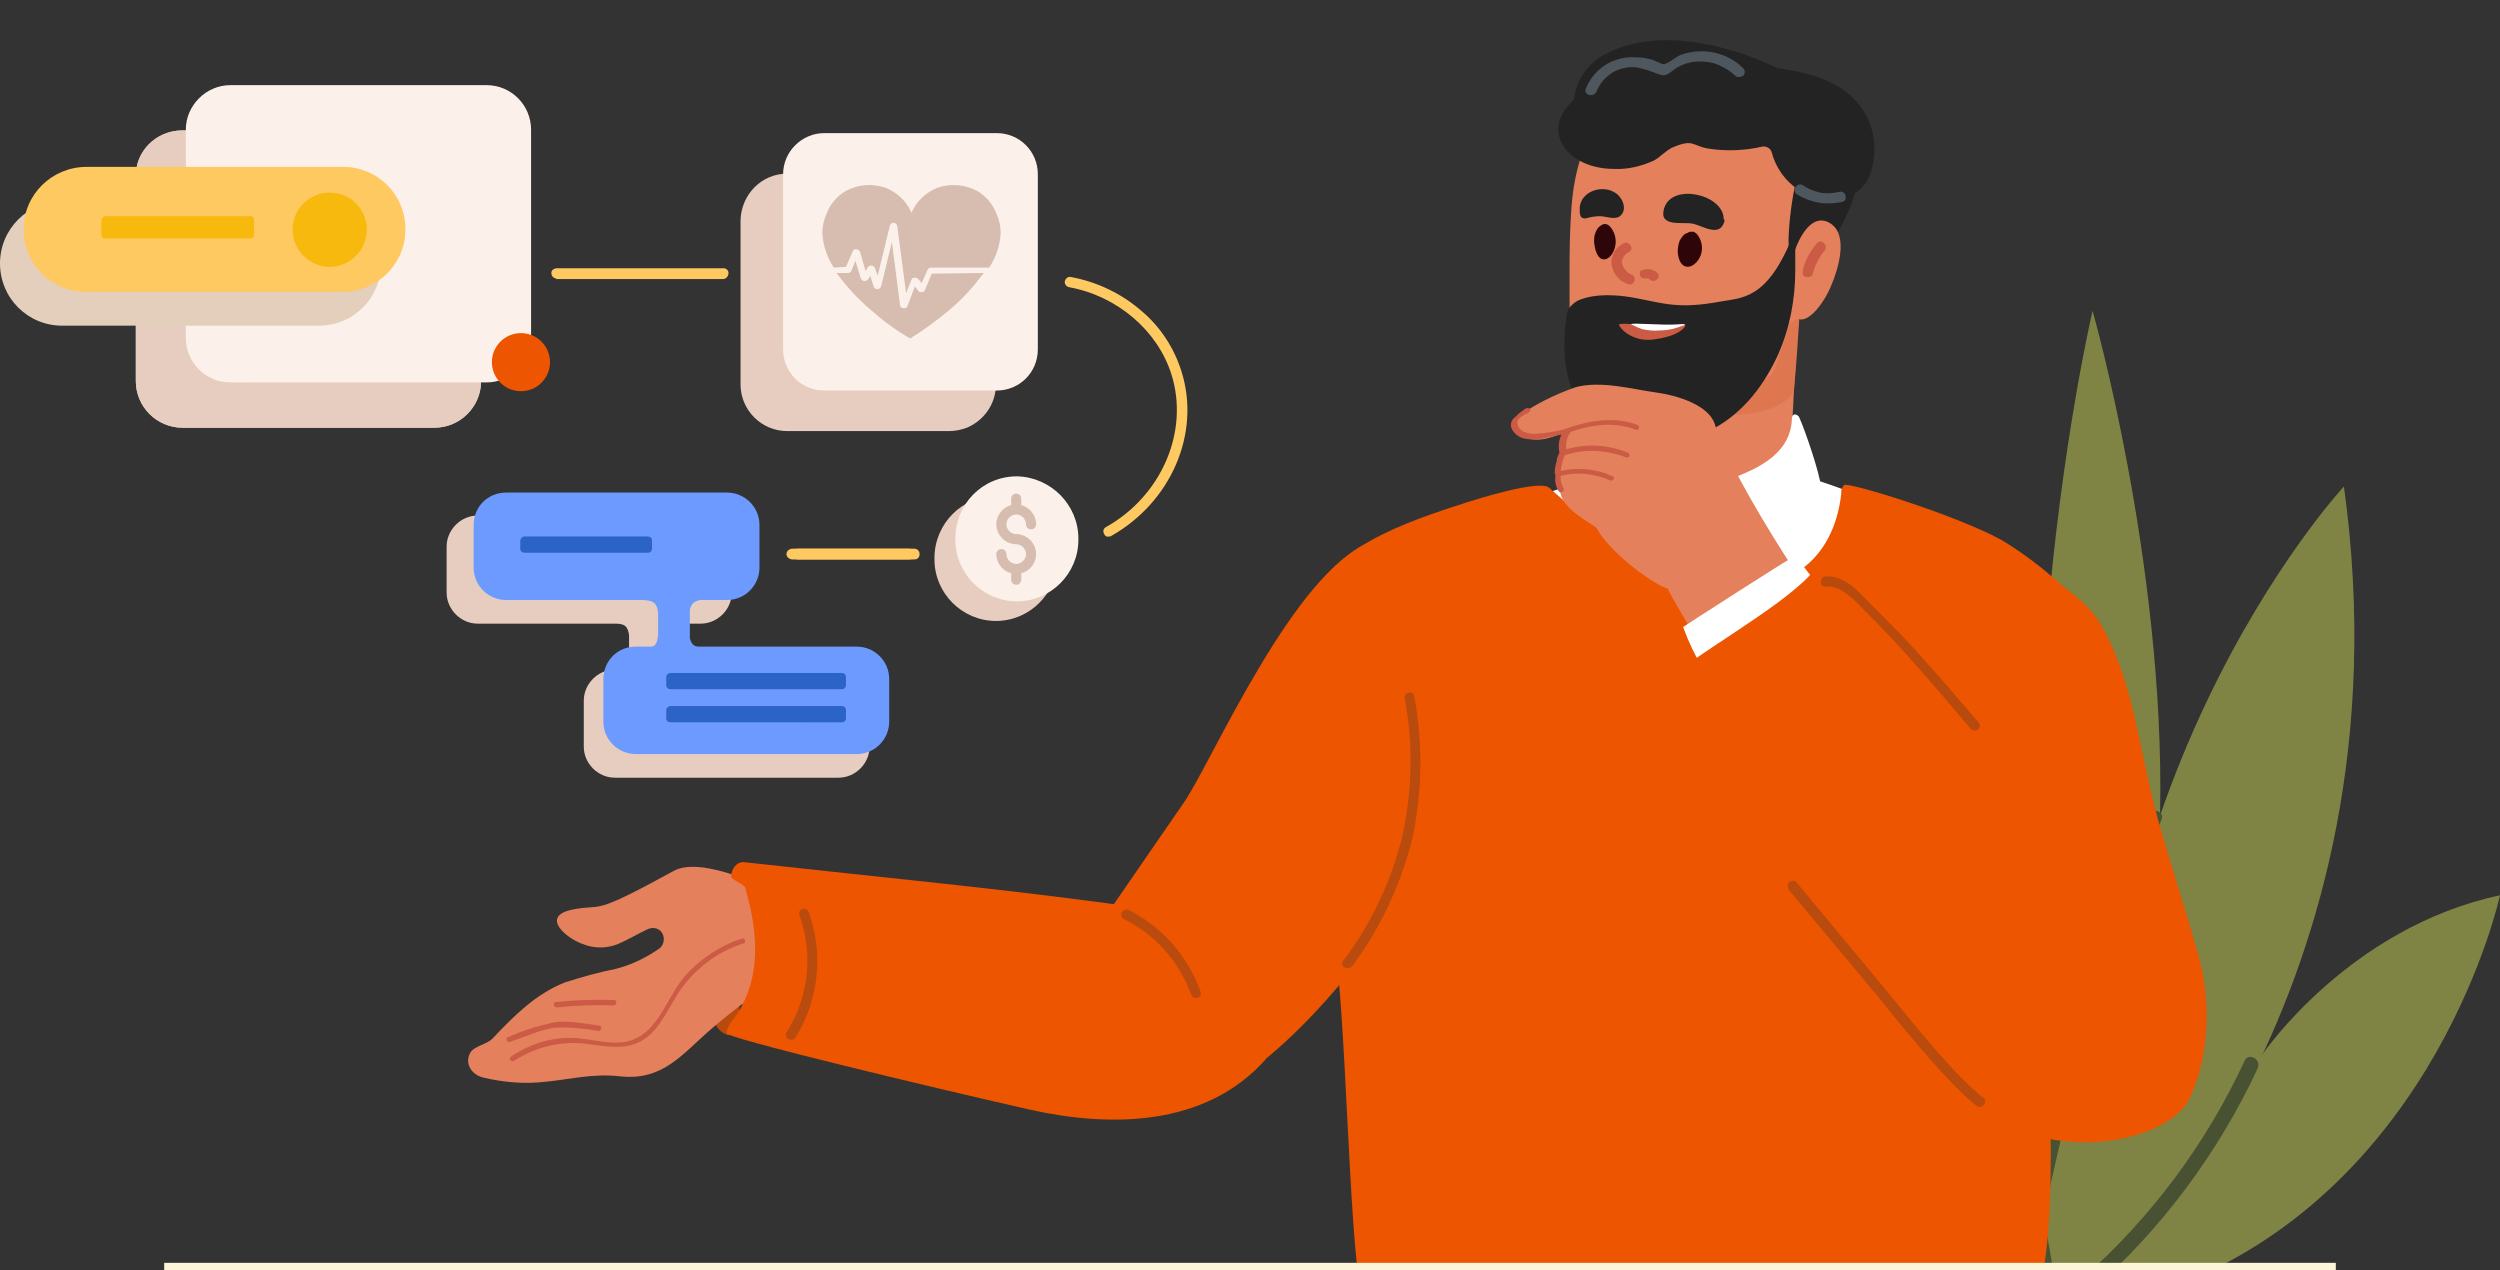 <svg version="1.1" id="Layer_1" xmlns="http://www.w3.org/2000/svg" xmlns:xlink="http://www.w3.org/1999/xlink" x="0" y="0" viewBox="0 0 370 188" style="enable-background:new 0 0 370 188" xml:space="preserve"><rect x="0" y="0" width="370" height="188" fill="#333333" stroke="none"/><style>.st1{fill:#b84a0d}.st2{fill:#e5805c}.st3{fill:#cb5b45}.st4{fill:#7f8444}.st5{fill:#485233}.st6{fill:#ed5500}.st7{fill:#b84b0d}.st10{fill:#fff}.st11{fill:#232323}.st12{fill:#4e575e}.st13{fill:#2e060a}.st15{fill:#e6cdbf}.st16{fill:#fcf1ea}.st17{fill:#d6bdb0}.st18{fill:#6d9aff}.st19{fill:#2c63c6}.st20{fill:#ffc961}.st21{fill:#e3cfbc}.st22{fill:#f8b90f}.st23{fill:none;stroke:#d6bdb0;stroke-width:1.5;stroke-linecap:round;stroke-linejoin:round}</style><defs><path id="SVGID_1_" d="M0 0h370v188H0z"/></defs><clipPath id="SVGID_2_"><use xlink:href="#SVGID_1_" style="overflow:visible"/></clipPath><g style="clip-path:url(#SVGID_2_)"><path class="st1" d="M107.8 153.2h.4c.1 0 .2-.1.3-.2.1 0 .2.1.3.1.2 0 .3-.1.4-.2.1-.1.1-.2.1-.3 0-.9.1-1.9.1-2.9.1-.7.1-1.4-.1-2.1-.1-.2-.2-.4-.4-.6-.2-.2-.4-.3-.6-.4-.5-.1-1-.1-1.4.2-2.1 1.3-1.9 5.7.9 6.4z"/><path class="st2" d="m130 138.5-12.1-4.9c-4.2-2.2-14-7-18.2-4.7-12.4 6.8-10.2 4.8-14.9 5.7-5 1-.9 4.3 1.4 5.1 1.7.7 3.6.7 5.3 0 1.4-.6 2.9-1.5 4.4-2.2.9-.4 1.9 0 2.2.8.3.7.1 1.5-.4 2-2 1.4-4.2 2.5-6.6 3.1-2.5.5-5 1.2-7.5 2-4.3 1.7-7.6 5-10.7 8.3-.9.9-2.7 1.1-3.3 2.1-.9 1.6.2 3.3 2 3.7 2.6.6 5.3.9 8 .7 4.3-.3 7.8-1.4 12.2-.9 6.5.7 9.3-3.5 13.8-7.3 1.2-1 2.4-2 3.7-3 4.1-3.2 12.6-.1 17 .8 1.4.4 4.2-11 3.7-11.3z"/><path class="st3" d="M110.1 139.6c-3.9 1.2-7.3 3.8-9.6 7.2-1.6 2.4-2.8 5.5-5.3 7.1-2.4 1.5-5.1 1-7.7.7-4-.7-8 .2-11.4 2.4-.4.3-.9-.3-.5-.6 2.6-1.8 5.7-2.8 8.8-2.8 3.2 0 6.9 1.6 9.9 0 3.5-1.8 4.7-6.6 7.3-9.4 2.2-2.4 5.1-4.3 8.2-5.3.4-.2.7.6.3.7z"/><path class="st3" d="M89 152.2c0 .2-.2.4-.4.4-2.1-.4-4.3-.6-6.5-.5-2.2.3-4.5 1.4-6.6 2.1-.5.2-.8-.6-.3-.7 2.2-1 4.5-1.7 6.8-2.2 2.2-.3 4.5.2 6.7.5.2 0 .3.2.3.4zM90.8 148.8c-2.8-.1-5.6 0-8.4.3-.5 0-.6-.8-.1-.8 2.9-.3 5.7-.4 8.6-.3.5 0 .4.8-.1.8z"/><path class="st4" d="M301.2 190.3c-7.7-55.7-42.5-74.8-42.5-74.8 2.2 50.9 29.9 74.8 29.9 74.8h12.6zM346.9 72c10.4 75.1-35 118.3-35 118.3-7.8-72.2 35-118.3 35-118.3z"/><path class="st4" d="M309.7 46s10.7 37.4 10 74.2l-5.8 70.1h-4.2c-18.1-67.6 0-144.3 0-144.3z"/><path class="st4" d="M301.2 190.3h8.5l-8-76.5s-8.8-22.6-25.6-41.2c0 0-2.2 42.2 11.3 74.4l13.8 43.3zM322.1 190.3c38.7-15.1 47.9-57.8 47.9-57.8-22.5 4.8-35.2 23.6-35.2 23.6l-22.4 34.1h9.7z"/><path class="st5" d="M304.2 190.5c-2-16-7.4-31.5-15.6-45.3-.3-.6-1-.7-1.6-.4-.6.3-.7 1-.4 1.6 8.1 13.5 13.3 28.6 15.3 44.2.2 1.3 2.5 1.3 2.3-.1zM311.1 145.3c-.9-11-3.5-21.8-7.6-32-.5-1.4-2.8-.8-2.2.6 4 10 6.6 20.6 7.5 31.4.1 1.4 2.4 1.4 2.3 0z"/><path class="st5" d="M317.7 120.7c-7.3 18.6-13.1 37.7-17.1 57.2-.3 1.4 1.9 2.1 2.2.6 4.1-19.5 9.8-38.7 17.1-57.2.6-1.3-1.7-1.9-2.2-.6zM332.2 157c-5.7 12.3-13.9 23.3-24.1 32.3-1.1 1 .5 2.6 1.6 1.6 10.3-9.1 18.6-20.3 24.4-32.7.7-1.4-1.3-2.5-1.9-1.2z"/><path class="st6" d="M169.7 164.9c12.7-.6 25.7-15 32.8-24.5 8.4-11.1 8.3-22.7 7.5-36-.4-7.7-.9-16.3-5-23.1.2-.8-1-1.6-2-1.2-11.6 4.5-23.6 32.6-27.8 38.7-7.8 11.4-14.3 20.4-19.1 28.5-5.4 8.9 5.7 18 13.6 17.6z"/><path class="st6" d="M152.3 164.2c12 2.7 26.1 2.6 35-7.4.5-.6-1.4-.4-1.7-.9.1-.2.1-.3.1-.5 1.6-13.7-9.7-20.1-21.7-21.7-17.9-2.4-35.9-4.1-53.9-6.1-1.1-.1-1.9 1.1-1.9 2.1 0 .5 2 1.2 2.1 1.7.8 3.1 3.8 12.7-2.2 20-.3.5-.5 1-.6 1.5-.2.7 29.8 7.9 44.8 11.3z"/><path class="st7" d="M119.7 135c-.3-.9-1.7-.5-1.4.4 2.1 5.8 1.4 12.2-1.9 17.4-.5.8.8 1.5 1.3.8 3.5-5.6 4.2-12.4 2-18.6zM167.1 134.7c-.9-.4-1.6.8-.8 1.3 4.7 2.3 8.2 6.3 10 11.2.3.9 1.7.5 1.4-.4-1.9-5.3-5.7-9.6-10.6-12.1z"/><path d="M235.6 29.9c-.9.6 0 2 .8 1.4 4-2.8 9-3.6 13.6-2 1 .4 1.4-1.2.4-1.5-4.9-1.7-10.5-.9-14.8 2.1z" style="fill:#db9d69"/><path class="st2" d="M265.6 55.9c.4-8.1 1.4-16.2 2.2-24.3 0-.3 0-.5-.1-.8-.1-.2-.3-.5-.5-.6-.2-.2-.4-.3-.7-.4-.3-.1-.5-.1-.8 0-1.2-1.7-2.5-3.3-4.6-3.5-2.7-.2-5.5 1.8-7.4 3.4-6.2 5.4-9.5 14.5-12.6 21.9-.1.2-.2.5-.2.8 0 .2-.1.3-.1.5-.1 3.8-.3 7.6-.6 11.5-.1.8-.1 1.7-.1 2.5 3 3.4 7.1 5.7 11.6 6.2 4 .5 10.3-.3 13.1-3.7.2-2.9.5-7 .8-13.5z"/><path d="M244.5 59.2 266.3 47s-.4 6.8-.8 10.8c-3 6.1-21.2 3-21 1.4z" style="fill:#de774f"/><path class="st10" d="M223.8 77.2c.6 1.5 7.1 1.4 8.3 2.4 1.7 1.4 3.3 3 4.8 4.6 6.9 7.8 11.9 17.3 17.7 25.9 1.5 2.5 3.1 4.9 4.9 7.2.5.8 1.4 1.3 2.4 1.4 1.7-.1 2.2-2.1 2.8-3.4 1-2.4 1.8-5 2.7-7.4L279 75.5v-.3c0-.1-.1-.2-.2-.3-3.4-1.5-6.9-2.9-10.5-4 0-.1 0-.1-.1-.2 0-.1-.1-.1-.1-.2-.1 0-.1-.1-.2-.1h-.2c-6.4.9-13.5 3.1-19.8.9-1.9-.7-4.3-2.5-6.4-2.5s-5.1 1.7-7.3 2.5c-1.7.6-11.7 3-10.4 5.9z"/><path class="st2" d="M235.4 56.4c3 3.1 7.4 3.4 11.5 3 3.6-.3 10.7-1.2 14.4-3.3.7-.4 1.2-1 1.4-1.7 1.2-3.3 4.8-14.3 5.2-17.5 2.7-2.8 4.2-6.4 4.2-10.3v-.7c-.2-3.9-1.9-7.5-4.7-10.3-2.2-2.1-4-4.1-7-5.1-5.5-1.8-12.2-1-17.3 1.5-7.1 3.4-9.9 11-10.5 18.4-.4 5.1-.3 10.3-.3 15.4.1 3.7.4 7.8 3.1 10.6z"/><path class="st10" d="M236 71.1c1.6 5.5 7.6 10 14.3 11h.5c.2 0 .3-.1.4-.2.1 0 .3-.1.4-.2.1-.1.2-.2.2-.3 1.4-2.6 2.4-5.3 3-8.1 0-.2 0-.4-.1-.6.1-.3.4-1.3 0-1.4-5.9-1.6-13.6-5.1-14-10.3-.1-.8-1.3-.4-1.7.4-1.3 2.4-3.2 8.9-3 9.7z"/><path class="st6" d="M283.5 124.2c4.1 11.6 9.3 29 14.4 40.2 3.4 7.5 22.8 5.3 26.2-1.9 3-6.4 3.1-14.6 1.3-21s-3.4-11.2-5.5-18.4c-3.5-11.8-3.6-20.8-8.7-30.2-4.1-7.5-16.3-11.2-26-17.3-.7-.4-1.5 1.8-1.9 2.3-2.2-.6-3.7 35 .2 46.3z"/><path class="st10" d="m254.1 71.8-.1.1v.4c1.2 3.1 2.8 6 4.7 8.7v.2c0 .1.1.1.1.2.1 0 .1.1.2.1h.2c4.5-.4 8.4-3.2 10.3-7.3.1-.7.1-1.5 0-2.2-.2-2-2.3-8.2-3.2-10.2-.2-.5-1.1-.8-1.1.2-.2 5.6-5.9 7.8-10.6 9.4-.1 0-.2.1-.3.2-.1.1-.1.2-.1.3 0-.2-.1-.1-.1-.1z"/><path class="st6" d="M197.5 139.7c1.7 10.2 2.1 42.1 3.9 51.7l101-3.3c2.7-14.6-.4-47.1 0-62 4.1-10.3 6.8-21.1 7.9-32.2v-.5c.2-.2.2-.5.2-.8 0-.3-.1-.5-.3-.7-4-4.7-8.7-8.8-14-12-7-3.8-23-8.7-23.3-8.1-.2.3-.4.6-.4.9v.4c-1.8 15.9-19.2 20.8-43.2-.9-1.4-1.3-10.9 1.7-13.6 2.6-4.9 1.6-10.1 3.4-14.5 6.2-3.1 2.1-5.5 5-7.1 8.3 14.3 6 11.5 27.1 7.3 39.9-1.1 3.7-2.4 7.2-3.9 10.5z"/><path class="st7" d="M209.3 103c-.2-.9-1.6-.5-1.4.4 1.3 6.8 1.1 13.8-.4 20.6-1.7 6.6-4.6 12.8-8.7 18.2-.6.8.7 1.5 1.3.8 4.3-5.7 7.3-12.3 9-19.2 1.4-6.9 1.5-13.9.2-20.8z"/><path class="st11" d="M265.8 40.2c2.8 2 8.7-9.7 8.9-12.5.1-1.3.5-3.1-.7-4-2-1.6-5.9.1-7.2 2.2-.5 0-.9.3-1 .8-.6 2.9-1 5.8-1.1 8.7.1 1.4-.3 3.8 1.1 4.8z"/><path class="st2" d="M264.8 45.7c1.9 4.3 5.4-1.3 6.2-3.4 1-2.3 2.7-7.6-.2-9.3s-5.2 2.8-6 7.2c-.4 1.7-.5 3.7 0 5.5z"/><path class="st11" d="M238.9 25c2 .1 4-.4 5.8-1.2 1-.5 1.9-1.6 2.9-2 3.1-1.3 2.8-.2 5.3.2 2.6.4 5.3.3 7.9-.3.6-.1 1.2.2 1.4.8.6 2.3 2 4.3 4 5.6 3.5 2.2 8.7 2.1 10.5-2.1 1.2-3.2.9-6.7-.9-9.6-2.8-4.3-7.7-5.6-12.6-6.3-.1 0-.2 0-.3-.1-7.4-3.5-17.7-6-25.3-2-2.5 1.3-4.2 3.6-4.6 6.4 0 .3-.2.5-.4.7-4.6 4.4-.6 9.9 6.3 9.9z"/><path class="st12" d="M266.8 27.4c-.9-.5-1.7.9-.8 1.4 1 .6 2.1 1 3.2 1.2 1.1.2 2.3.1 3.4-.1 1-.2.6-1.8-.4-1.5-.9.2-1.9.3-2.8.1-1-.2-1.9-.6-2.6-1.1z"/><path class="st13" d="M248.6 35.6c-.2.5-.3 1.1-.3 1.7.4 4.6 5.1 1 3.1-2.3-.1-.2-.2-.3-.3-.4-.1-.1-.3-.2-.4-.3h-.5c-.2 0-.3.1-.5.2-.5.1-.8.6-1.1 1.1zM236 34.8c-.1.5-.1 1.1 0 1.6.8 4.5 4.6.4 2.5-2.6-.4-.6-1-.9-1.6-.4-.5.3-.7.8-.9 1.4z"/><path class="st3" d="M241.1 37.3c.8-.4.1-1.7-.8-1.3-1.2.6-1.9 1.8-1.8 3.1.2 1.3 1 2.4 2.3 2.9.9.5 1.6-.8.8-1.3-.4-.1-.7-.4-.9-.6-.3-.3-.5-.6-.6-1-.1-.4 0-.8.2-1.1.2-.3.5-.6.8-.7zM245.3 40.4c-.3-.3-.6-.4-.9-.5-.4-.1-.7-.1-1.1 0-.1 0-.2.1-.3.1-.1 0-.1.1-.2.1-.1.1-.1.2-.1.3v.3c.1.3.3.5.6.5h.6c.1 0 .2.1.3.2.7.6 1.7-.4 1.1-1zM268.9 36c-1 1.2-1.8 2.6-2.1 4.1v.3c0 .1 0 .2.1.3 0 .1.1.2.2.2.1.1.2.1.3.1h.3c.1 0 .2 0 .3-.1.2-.1.3-.3.3-.4.3-1.3 1-2.5 1.8-3.5.5-.7-.6-1.8-1.2-1z"/><path class="st11" d="M234.8 32.3c.7-.2 1.3-.3 2-.3.8 0 2 .5 2.8.1 1.4-.9.6-2.9-.6-3.6-1.9-1.2-5-.2-5.2 2.2 0 .8-.1 1.8 1 1.6zM250.5 33.1c1.5.3 4 2.1 4.7-.3.1-.1 0-.3-.1-.4 0-3.6-7.6-5.4-8.8-1.6-.9 2.9 2.7 2 4.2 2.3z"/><path class="st12" d="M234.7 13.1c-.4 1 1.2 1.4 1.6.4.5-1.2 1.3-2.1 2.4-2.8 1.1-.6 2.4-.9 3.6-.7 1.1.2 2.2.6 3.2 1 .3.1.7.2 1 .1.6-.2 1.3-.9 1.9-1.2.9-.5 2-.8 3-.8s2 .1 2.9.5c.9.4 1.8.9 2.5 1.6.2.2.4.2.6.2.2 0 .4-.1.6-.2.3-.3.3-.8 0-1.1-2.4-2.4-6-3.1-9.2-2-.8.3-1.9 1.4-2.7 1.4-.5-.2-1-.4-1.4-.6-.7-.2-1.4-.4-2.2-.4-1.1-.1-2.3 0-3.4.4-2.1.7-3.6 2.3-4.4 4.2z"/><path class="st11" d="M233.5 44.5c1.5-.7 4.2-1.2 8.5-.4s6.4 1.7 12.8.5c3.6-.6 7.4-.5 11.4-12-.3 1.4-.5 2.9-.5 4.3v3c0 4.4-.8 8.7-2.6 12.7-4 8.7-10.9 13.5-19.1 12.7-14.6-1.5-12.7-15.6-12-19.3.3-.6.8-1.1 1.5-1.5z"/><path class="st2" d="M224.1 62.9c-.1.3 0 .6.2.8 1.7 1.8 3.9 1.6 6.2.7.4-.1.8-.3 1.1-.3.1 0 0 .3 0 .3v.3c0 .4-.1.8-.2 1.2-.2 1.3-.6 2.6-.7 3.8-.2 1.3 0 2.6.4 3.8.9 2.4 5 4.2 5.2 4.7 2.3 4 8.8 8.5 10.5 8.9 1.8 3.7 15.3 25.8 19.9 30.1.5.5 11.8-16.1 10.7-17.1-5.9-5.6-21.1-29-23.6-37.3-.9-2.9-5.7-4.3-8.6-4.7-3.7-.5-8.2-1.8-12-.8-3.1 1.1-6 2.5-8.6 4.4-.5.2-.7.7-.5 1.2z"/><path class="st10" d="M261.6 94.3c2.8-2.9 8.3-4.5 6.8-8.5-.7-1-1.4-1.9-2.2-2.8-.3-.2-.6-.2-.9-.2-.2-.1-.4-.1-.5 0-.2 0-15.6 9.9-15.7 10 .8 2.2 1.8 4.3 3 6.3 3.4 1 7.4-2.5 9.5-4.8z"/><path class="st6" d="M245.2 101.8c-.7.3-1 1-.8 1.7 8.8 17.3 36.7 42.8 49.2 57.7 1.6 2 3.4 3.8 5.5 5.4 11.8 8.1 27.3-6.7 26.6-18.1-.4-6-12.5-13.6-15.8-18.2-4.2-5.7-31.5-35.4-40.5-44.7-.6-.6-1.2-1.2-1.6-.4-4.8 5.1-17.4 11.9-22.6 16.6z"/><path class="st1" d="M281.6 94.2c3.9 4.1 7.5 8.4 11.2 12.7.3.3.3.7 0 1l-.1.1c-.3.2-.7.2-1-.1-2.9-3.4-5.7-6.7-8.6-10-2-2.2-4-4.4-6.1-6.5-1.8-1.7-4.1-4.8-6.8-4.6-1 .1-.9-1.4 0-1.5 2-.1 3.5 1 4.9 2.3 2.2 2.2 4.3 4.4 6.5 6.6z"/><path d="m267.3 132.3 10.8 13 1.9 2.3c3.9 4.8 9.8 12.1 13.7 15 .1.1.1.3.1.5s-.1.3-.2.4c-.1.1-.2.2-.4.3h-.5c-4-3.1-10.1-10.5-14.1-15.5l-1.9-2.3-11.7-14c-.1-.1-.2-.3-.3-.4v-.1c-.2-.3-.1-.8.2-1 .3-.2.8-.2 1 .1l1.4 1.7z" style="fill-rule:evenodd;clip-rule:evenodd;fill:#b84b0d"/><path class="st3" d="M223.6 63c.1.4.2.7.5 1 .3.4.7.6 1.1.8 1 .3 2.1.3 3.1.1.9-.2 1.9-.4 2.8-.6-.4.8-.5 1.8-.3 2.7-.2.4-.4.8-.4 1.2-.2.6-.3 1.2-.3 1.8 0 .1 0 .2.1.2-.1.9 0 1.8.5 2.5.2.4.9 0 .7-.4-.3-.6-.5-1.3-.4-1.9 2.4-.6 5-.3 7.3.7.4.2.8-.4.4-.6-2.4-1.1-5.1-1.4-7.7-.8 0-.4.1-.7.2-1.1.1-.5.2-.9.5-1.3h.1c2.9-.9 6-.7 8.9.4.4.2.7-.5.2-.7-2.9-1.2-6.1-1.4-9.1-.5-.1-.9.1-1.9.7-2.6 3.2-1.1 6.5-1.5 9.6-.3.4.2.7-.5.3-.7-3.5-1.3-7.2-.7-10.8.6-1.4.4-2.8.6-4.3.7-2.7.1-2.8-1.6-2.7-1.9.1-.2.3-.4.5-.6.3-.2.6-.4.9-.5.1 0 .2-.1.3-.2.1-.1.2-.2.2-.3 0-.2-.2-.3-.4-.3h-.1c-.1 0-.3.1-.4.2-.4.3-.9.6-1.2 1-.6.4-.8.9-.8 1.4zM241.6 49.8c1.1.5 2.2.6 3.4.4 2.2-.3 3.8-1 4.4-1.9.2-.6-.7-.3-1.1-.2-2.9.5-8.7-.6-8.7 0 .4.7 1.1 1.3 2 1.7z"/><path class="st10" d="M243 48.7c.9.2 1.8.3 2.7.2 1.2 0 2.4-.3 3.6-.8.2-.2-.5-.1-.9-.1-2.4.2-7-.3-7 0 .5.2 1 .5 1.6.7z"/><path class="st15" d="M116.5 25.7h24c3.8 0 6.9 3.1 6.9 6.9v24.3c0 2.8-1.7 5.3-4.3 6.4-.8.3-1.7.5-2.6.5h-24c-3.8 0-6.9-3.1-6.9-6.9V32.6c.1-3.8 3.1-6.9 6.9-6.9z"/><path class="st16" d="M122 19.7h25.5c3.4 0 6.1 2.7 6.1 6.1v25.9c0 3.4-2.7 6.1-6.1 6.1H122c-3.4 0-6.1-2.7-6.1-6.1V25.8c0-3.4 2.8-6.1 6.1-6.1z"/><path class="st17" d="m125.2 39.5 1-2.3c.1-.2.3-.4.6-.3.2 0 .4.2.5.4l.8 2.8.3-.5c.1-.2.3-.3.6-.3.2 0 .4.2.5.4l.4 1.1 1.8-7.4c.1-.2.2-.4.4-.4.3-.1.6.1.7.5l1.3 9.9.8-2c.1-.2.2-.3.4-.3s.4 0 .6.2l.5.6.9-2c.1-.2.3-.3.5-.3h8.6c1-1.5 1.6-3.3 1.7-5.1 0-1-.2-1.9-.6-2.8-.5-1.4-1.5-2.6-2.8-3.4-1.8-1-4-1.2-6-.5-1.7.7-3.1 2-3.8 3.7-.7-1.7-2.1-3-3.8-3.7-2-.7-4.2-.5-6 .5-1.3.8-2.3 2-2.8 3.4-.4.9-.6 1.9-.6 2.8.1 1.8.7 3.6 1.7 5.1l1.8-.1z"/><path class="st17" d="m137.9 40.5-1 2.4c-.1.3-.5.4-.8.3-.1 0-.2-.1-.2-.2l-.5-.6-1.1 2.9c-.1.2-.3.4-.5.3h-.1c-.3 0-.5-.2-.5-.5l-1.2-9.3-1.6 6.6c-.1.2-.3.4-.5.4-.3 0-.5-.1-.6-.4l-.5-1.6-.3.5c-.1.2-.4.3-.6.3-.2 0-.4-.2-.5-.4l-.8-2.6-.6 1.5c-.1.2-.3.3-.5.3h-1.7c1.5 2 3.1 3.8 5 5.4 1.8 1.6 3.8 3.1 5.9 4.3 2.1-1.3 4-2.7 5.9-4.3 1.9-1.6 3.5-3.4 5-5.4l-7.7.1z"/><path class="st15" d="M66.1 80.9c0-2.5 2.1-4.6 4.6-4.6h33c2.5 0 4.6 2.1 4.6 4.6v6.8c0 2.5-2.1 4.6-4.6 4.6h-3.9c-1.3.2-1.6.6-1.8 1.4v4.2c.2.5.3 1.2 2.1 1.2h24c2.5 0 4.6 2.1 4.6 4.6v6.8c0 2.5-2.1 4.6-4.6 4.6H91c-2.5 0-4.6-2.1-4.6-4.6v-6.8c0-2.5 2.1-4.6 4.6-4.6h.8c.6 0 1.1-.3 1.2-.8.1-.2.1-.5.1-.8V94c-.2-1.2-.5-1.7-2-1.7H70.7c-2.5 0-4.6-2.1-4.6-4.6v-6.8z"/><path class="st18" d="m104.4 88.5-.2.1s0-.1-.1-.1c-.7-.2-1.4-.4-2.1-.4v-.6h-4.6v.5c-.8 0-1.5.1-2.3.3 0 0-.1 0-.1.1h-.1c-.1 0-.1.4 0 .4 1.9 0 2.3.5 2.5 1.8V94c-.1.8-.2 1.8-1.4 1.8-.3 0-.1.3-.3.4 0-.1-.1 0-.1.1l-.7.2s-.1 0-.1.1 0 .1.1.1l.8-.3c.3.3.8.2 1.2.2h.6v.8h4.6v-.8c.6 0 1.3-.1 1.9-.3v-.1c-.3-.3.6-.4.2-.4-1.8.1-1.9-.8-2.1-1.3v-4.3c.3-.9.5-1.2 1.9-1.5 0 0 .4-.3.4-.2z"/><path class="st18" d="M74.9 72.9h32.7c2.6 0 4.8 2.1 4.8 4.8V84c0 2.6-2.1 4.8-4.8 4.8H74.9c-2.6 0-4.8-2.1-4.8-4.8v-6.3c0-2.7 2.1-4.8 4.8-4.8zM94.1 95.7h32.7c2.6 0 4.8 2.1 4.8 4.8v6.3c0 2.6-2.1 4.8-4.8 4.8H94.1c-2.6 0-4.8-2.1-4.8-4.8v-6.3c0-2.7 2.1-4.8 4.8-4.8z"/><path class="st19" d="M99.2 99.6h25.4c.3 0 .6.2.6.6v1.2c0 .3-.2.6-.6.6H99.2c-.3 0-.6-.2-.6-.6v-1.2c0-.3.3-.6.6-.6zM77.6 79.4h18.3c.3 0 .6.2.6.6v1.2c0 .3-.2.6-.6.6H77.6c-.3 0-.6-.2-.6-.6V80c.1-.4.3-.6.6-.6zM99.2 104.5h25.4c.3 0 .6.2.6.6v1.2c0 .3-.2.6-.6.6H99.2c-.3 0-.6-.2-.6-.6v-1.2c0-.3.3-.6.6-.6z"/><path class="st20" d="M163.4 79c-.2-.4-.1-.8.3-1 8.2-4.6 12.3-14.1 9.7-22.5-2-6.5-8-11.7-15.2-13-.4-.1-.7-.5-.6-.9.1-.4.5-.7.9-.6 3.8.7 7.4 2.4 10.3 4.9 2.9 2.4 5 5.6 6.1 9.2 2.8 9.1-1.6 19.2-10.4 24.2-.1.1-.2.1-.4.1-.3.1-.6-.1-.7-.4zM117.2 82c0-.4.3-.7.8-.8h17.3c.4 0 .8.3.8.8s-.3.8-.8.8H118c-.5-.1-.8-.4-.8-.8z"/><path class="st20" d="M116.4 82c0-.4.3-.7.8-.8h17.3c.4 0 .8.3.8.8s-.3.8-.8.8h-17.3c-.5-.1-.8-.4-.8-.8zM82.3 41.2c-.4 0-.7-.4-.7-.8s.3-.6.7-.7h24.9c.4.1.7.4.6.9-.1.4-.4.7-.8.7H82.3z"/><path class="st21" d="M27 19.3h37.3c3.8 0 6.9 3.1 6.9 6.9v30.2c0 3.8-3.1 6.9-6.9 6.9H27c-3.8 0-6.9-3.1-6.9-6.9V26.2c-.1-3.8 3-6.9 6.9-6.9z"/><path class="st15" d="M27 19.3h37.3c3.8 0 6.9 3.1 6.9 6.9v30.2c0 3.8-3.1 6.9-6.9 6.9H27c-3.8 0-6.9-3.1-6.9-6.9V26.2c-.1-3.8 3-6.9 6.9-6.9z"/><path class="st16" d="M34.1 12.6H72c3.7 0 6.6 3 6.6 6.6V50c0 3.7-3 6.6-6.6 6.6H34.1c-3.7 0-6.6-3-6.6-6.6V19.2c0-3.6 3-6.6 6.6-6.6z"/><path class="st21" d="M9.2 48.2C4.1 48.2 0 44.1 0 39s4.1-9.2 9.2-9.2h38c5.1 0 9.2 4.1 9.2 9.2s-4.1 9.2-9.2 9.2h-38z"/><path class="st20" d="M12.7 43.2c-5.1 0-9.2-4.1-9.2-9.2v-.1c0-5.1 4.2-9.2 9.3-9.2h38c5.1 0 9.2 4.1 9.2 9.2v.1c0 5.1-4.2 9.2-9.3 9.2h-38z"/><path class="st22" d="M48.8 28.5c3.1 0 5.5 2.5 5.5 5.5s-2.5 5.5-5.5 5.5-5.5-2.5-5.5-5.5c0-3.1 2.5-5.5 5.5-5.5zM15.5 32h21.6c.3 0 .5.2.5.5v2.3c0 .3-.2.5-.5.5H15.5c-.3 0-.5-.2-.5-.5v-2.3c.1-.2.3-.5.5-.5z"/><path class="st15" d="M156.5 82.8v-.2c0-5.1-4.1-9.2-9.1-9.2s-9.1 4.1-9.1 9.2v.2c0 5 4.1 9.1 9.1 9.1s9.1-4.1 9.1-9.1z"/><path class="st16" d="M159.6 79.9v-.2c0-5-4.1-9.1-9.1-9.2-5.1 0-9.1 4.1-9.1 9.2v.2c0 5 4.1 9.1 9.1 9.1s9.1-4.1 9.1-9.1z"/><path class="st23" d="M150.4 79.8c-1.2 0-2.2-1-2.2-2.2 0-1.2 1-2.2 2.2-2.2s2.2 1 2.2 2.2M150.4 79.8c1.2 0 2.2 1 2.2 2.2 0 1.2-1 2.2-2.2 2.2-1.2 0-2.2-1-2.2-2.2M150.4 75.3v-1.5M150.4 85.8v-1.6"/><circle class="st6" cx="77.1" cy="53.6" r="4.3"/></g><path style="fill:#fdf5d7" d="M24.3 186.9h321.4v1.1H24.3z"/></svg>